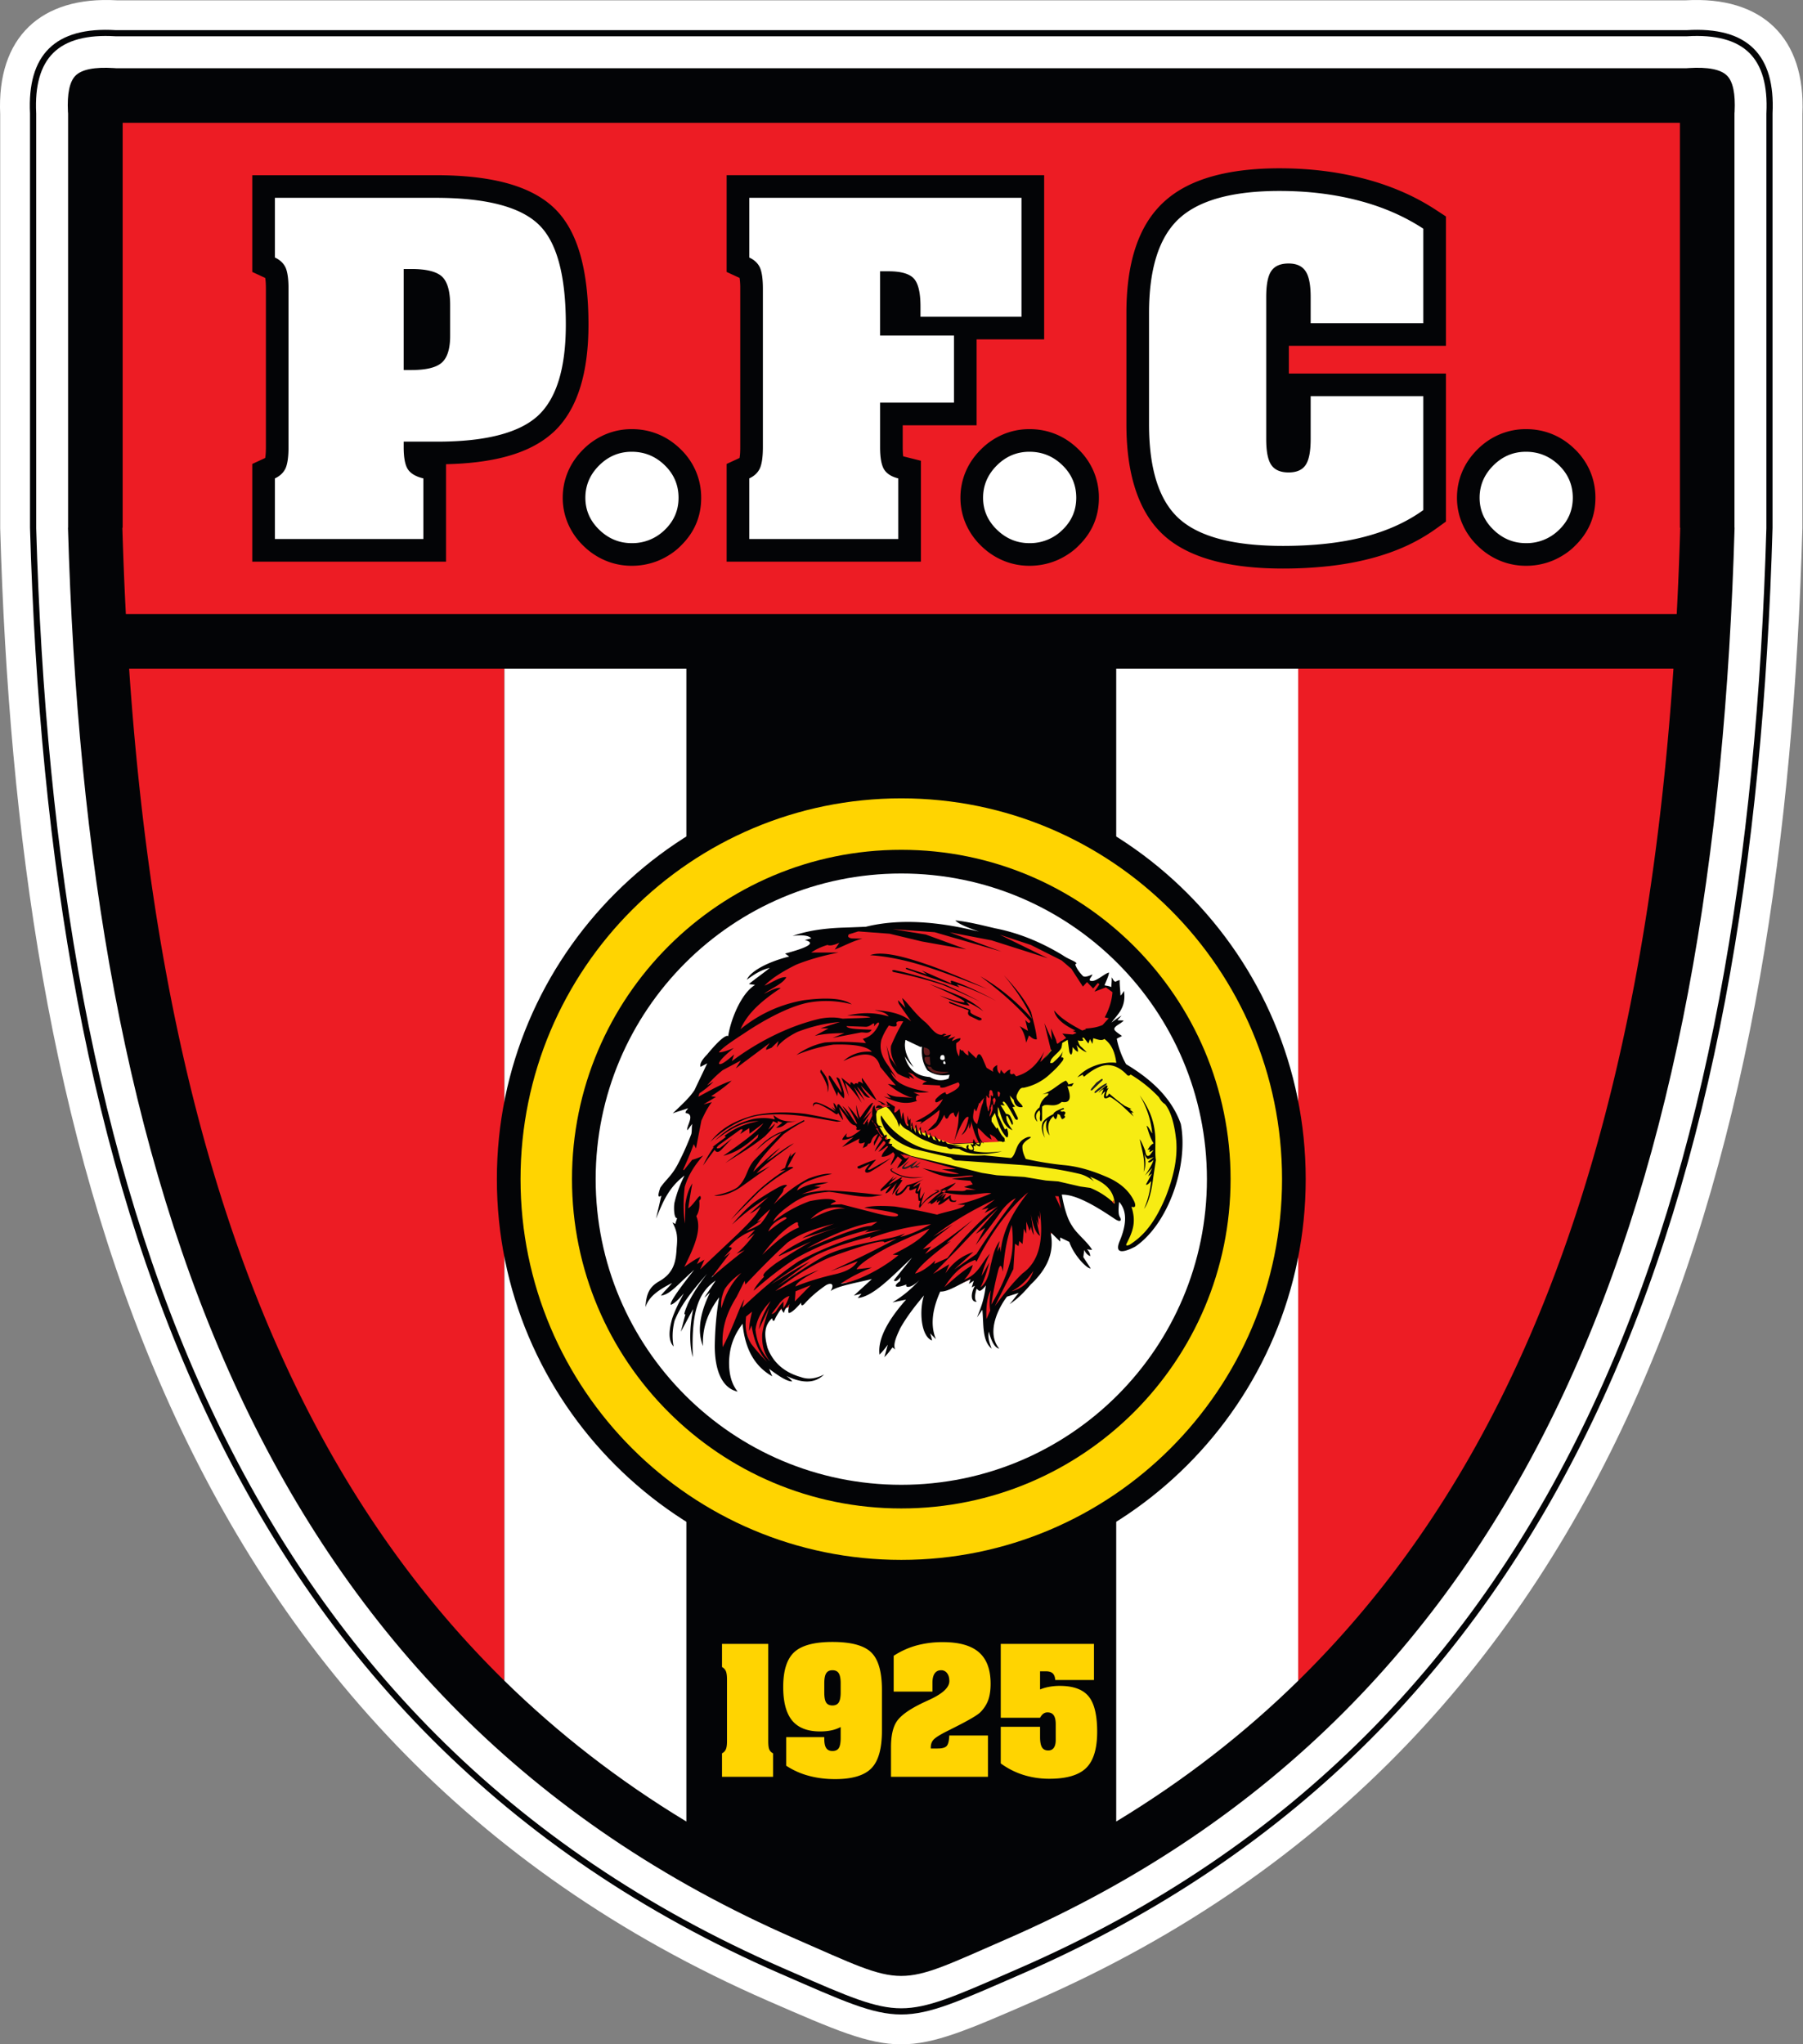 <svg xmlns="http://www.w3.org/2000/svg" width="441" height="500" fill="none"><rect width="100%" height="100%" fill="#808080" stroke="none"/><path fill="#E91D25" fill-rule="evenodd" d="m194.961 289.664-6.895 2.871-9.483 5.174-5.026 6.895-1.438 7.758 2.73.287.143 3.307-.574 3.878-.143 4.885.143 5.602 5.459-7.758.575 2.153c.658 3.655 2.119 6.31 4.311 8.048h1.435l-.574-2.73-.144-3.306.574-4.024 1.582-1.005 2.012-2.153 1.291-.863 1.725.863 6.464-5.459 4.168-.717.287.861 8.763-2.156 9.483-5.459-1.581 4.165 3.59 2.301 5.173 1.723 4.311-1.005 3.447-1.725 1.151 2.73 2.44-.718-.718 3.304-.143 5.172 4.741-5.172 2.012-1.007 2.297-.862 3.306-3.734 3.16-10.344 3.304-6.034-.574-4.598-10.058-.861-6.176 2.299-12.5 5.459-9.771 1.149-6.607-.718h-9.337l-7.041.574-2.729-1.581 1.435-7.469Z" clip-rule="evenodd"/><path fill="#fff" fill-rule="evenodd" d="M.046 27.921C-.797 9.168 9.966-.992 28.591.077h383.718c18.628-1.07 29.385 9.09 28.544 27.844v101.24l-.002.102c-4.229 148.102-40.247 295.784-187.967 360.177-32.343 14.097-32.594 14.071-64.922-.025C40.281 425.014 4.275 277.337.049 129.263l-.003-.102V27.921Z" clip-rule="evenodd"/><path fill="#030406" fill-rule="evenodd" d="M190.878 482.73C55.355 423.626 11.984 291.656 7.339 129.063V27.754C6.645 13.478 13.41 6.45 28.37 7.378h384.154c14.958-.928 21.724 6.1 21.027 20.376V129.06c-4.644 162.612-48.023 294.597-183.589 353.693-30.454 13.271-28.637 13.248-59.083-.026" clip-rule="evenodd"/><path fill="#fff" d="M51.394 344.059c28.211 60.377 72.692 107.89 140.087 137.283l2.64 1.153c13.254 5.788 19.889 8.686 26.307 8.689 6.433 0 13.1-2.906 26.443-8.732l2.491-1.087c67.413-29.388 111.909-76.898 140.128-137.283 28.271-60.493 40.237-133.931 42.557-215.028h-.005V27.745l.005-.072c.325-6.692-1.043-11.636-4.193-14.742-3.158-3.114-8.21-4.493-15.24-4.055l-.09.005H28.37l-.09-.005c-7.03-.435-12.082.94-15.24 4.055-3.152 3.106-4.518 8.048-4.192 14.743l.005.071v101.306h-.005c2.32 81.087 14.283 154.518 42.546 215.005"/><path fill="#030406" d="M58.434 340.768c27.424 58.694 70.657 104.88 136.155 133.442 27.622 12.059 24.008 12.09 51.663.026 65.519-28.563 108.765-74.749 136.197-133.444 27.745-59.37 39.512-131.714 41.816-211.737h-.026V27.746l.036-.435c.213-4.406-.4-7.374-1.879-8.833-1.52-1.5-4.605-2.122-9.327-1.83l-.545.036H28.37l-.546-.036c-4.722-.292-7.807.334-9.33 1.83-1.479 1.459-2.091 4.427-1.876 8.832l.036.436v101.306h-.026c2.305 80.013 14.071 152.347 41.803 211.711"/><path fill="#ED1C24" d="M410.114 150.189a924.43 924.43 0 0 0 .856-21.122h-.072V30.039h-380.9v99.028h-.068c.205 7.104.492 14.148.853 21.122h379.331Zm-92.585 260.877c22.14-21.721 39.494-47.236 52.883-75.891 22.845-48.879 34.522-107.186 38.902-171.646h-91.785v247.537ZM70.472 335.152c13.391 28.662 30.746 54.187 52.895 75.914V163.529H31.583c4.38 64.45 16.055 122.749 38.889 171.62"/><path fill="#fff" fill-rule="evenodd" d="M167.879 163.531v281.974c-16.629-10.06-31.41-21.586-44.512-34.437V163.531h44.512Zm149.65 0v247.537c-13.102 12.851-27.885 24.375-44.512 34.437V163.531h44.512Z" clip-rule="evenodd"/><path fill="#030406" fill-rule="evenodd" d="M220.449 189.477c54.631 0 98.917 44.286 98.917 98.917 0 54.628-44.286 98.917-98.917 98.917s-98.918-44.289-98.918-98.917c0-54.631 44.289-98.917 98.918-98.917Z" clip-rule="evenodd"/><path fill="#FFD401" fill-rule="evenodd" d="M220.448 195.258c51.435 0 93.13 41.695 93.13 93.13 0 51.432-41.695 93.127-93.13 93.127-51.432 0-93.128-41.695-93.128-93.127 0-51.435 41.696-93.13 93.128-93.13Z" clip-rule="evenodd"/><path fill="#030406" fill-rule="evenodd" d="M220.447 207.844c44.484 0 80.543 36.062 80.543 80.545 0 44.482-36.059 80.543-80.543 80.543-44.481 0-80.543-36.061-80.543-80.543 0-44.483 36.062-80.545 80.543-80.545Z" clip-rule="evenodd"/><path fill="#fff" fill-rule="evenodd" d="M220.448 213.641c41.286 0 74.756 33.468 74.756 74.755 0 41.286-33.47 74.754-74.756 74.754-41.285 0-74.753-33.468-74.753-74.754 0-41.287 33.468-74.755 74.753-74.755Z" clip-rule="evenodd"/><path fill="#030406" d="M356.365 121.743c0-2.248.43-4.385 1.294-6.413.838-1.973 2.076-3.775 3.709-5.403a16.92 16.92 0 0 1 5.418-3.678 16.477 16.477 0 0 1 6.454-1.294c2.276 0 4.423.413 6.438 1.236 2.004.817 3.834 2.032 5.485 3.639a16.581 16.581 0 0 1 3.767 5.426 16.456 16.456 0 0 1 1.3 6.484c0 4.655-1.697 8.574-5.088 11.844-1.435 1.469-3.585 2.812-5.485 3.576a17.116 17.116 0 0 1-6.417 1.22c-2.23 0-4.355-.421-6.375-1.256a17.189 17.189 0 0 1-5.433-3.617 16.697 16.697 0 0 1-3.747-5.369 15.917 15.917 0 0 1-1.32-6.395Zm-247.268-8.209v23.833H61.701v-23.892l3.16-1.459c.018-.102.039-.23.06-.379.076-.551.115-1.317.115-2.307V70.62c0-.986-.039-1.752-.116-2.306l-.05-.336-3.169-1.466V42.848h44.802c6.489 0 12.046.58 16.675 1.745 5.067 1.277 9.088 3.281 12.062 6.01 3.075 2.807 5.331 6.79 6.761 11.94 1.289 4.638 1.935 10.256 1.935 16.859 0 5.87-.666 10.949-1.986 15.234-1.449 4.696-3.694 8.433-6.731 11.201h-.02c-3.004 2.722-6.992 4.716-11.96 5.979-4.016 1.026-8.732 1.597-14.142 1.718Zm28.542 8.209c0-2.248.435-4.385 1.296-6.413.839-1.973 2.076-3.775 3.709-5.403a16.93 16.93 0 0 1 5.418-3.678 16.488 16.488 0 0 1 6.451-1.294c2.279 0 4.424.413 6.439 1.236 2.004.817 3.834 2.032 5.485 3.639a16.581 16.581 0 0 1 3.767 5.426c.867 2.038 1.3 4.203 1.3 6.484 0 4.655-1.697 8.574-5.088 11.844-1.435 1.469-3.583 2.812-5.485 3.576a17.117 17.117 0 0 1-6.418 1.22c-2.227 0-4.352-.421-6.371-1.256a17.174 17.174 0 0 1-5.436-3.617 16.716 16.716 0 0 1-3.748-5.369 15.916 15.916 0 0 1-1.319-6.395Zm83.159-12.41c0 1.007.044 1.766.129 2.278l.123.031 4.195 1.051v24.672h-47.518v-23.893l3.16-1.458c.018-.103.038-.231.059-.382.077-.549.115-1.318.115-2.302V70.618c.012-.77-.027-1.54-.115-2.304l-.051-.338-3.168-1.466V42.845h77.665v40.163h-16.517v21.004h-18.077v5.321Zm132.868-53.406v28.655h-38.42v6.784h38.42v36.198l-2.315 1.671a43.991 43.991 0 0 1-7.658 4.416c-2.678 1.207-5.613 2.222-8.799 3.037-3.127.8-6.436 1.394-9.924 1.779h-.023c-3.7.399-7.42.596-11.141.589-13.39 0-23.086-2.686-29.065-8.055-3.189-2.863-5.557-6.713-7.1-11.549-1.42-4.44-2.132-9.676-2.132-15.699V76.577c0-6 .7-11.195 2.091-15.588 3.081-9.706 9.386-15.23 19.113-17.913 4.618-1.274 10.037-1.912 16.249-1.912 3.653 0 7.205.21 10.657.63a75.6 75.6 0 0 1 10.019 1.905 63.039 63.039 0 0 1 9.263 3.17 55.235 55.235 0 0 1 8.258 4.434l2.507 1.64v2.984Zm-118.75 65.816c0-2.248.435-4.385 1.296-6.413.839-1.973 2.077-3.775 3.709-5.403a16.93 16.93 0 0 1 5.418-3.678 16.484 16.484 0 0 1 6.454-1.294c2.276 0 4.424.413 6.436 1.236 2.007.817 3.837 2.032 5.487 3.639a16.6 16.6 0 0 1 3.768 5.426 16.455 16.455 0 0 1 1.299 6.484c0 4.655-1.696 8.574-5.087 11.844-1.436 1.469-3.586 2.812-5.485 3.576a17.117 17.117 0 0 1-6.418 1.22c-2.23 0-4.354-.421-6.374-1.256a17.193 17.193 0 0 1-5.434-3.617 16.713 16.713 0 0 1-3.747-5.369 15.919 15.919 0 0 1-1.322-6.395Z"/><path fill="#fff" d="M361.899 121.743c0-3.032 1.128-5.672 3.36-7.899 2.233-2.23 4.885-3.352 7.979-3.352 3.129 0 5.821 1.107 8.073 3.296 2.253 2.189 3.379 4.846 3.379 7.955 0 3.089-1.126 5.69-3.379 7.861a11.282 11.282 0 0 1-8.073 3.24c-3.055 0-5.708-1.105-7.961-3.296-2.253-2.189-3.378-4.793-3.378-7.805ZM98.738 90.5h1.873c3.604 0 6.095-.597 7.456-1.814 1.359-1.2 2.038-3.41 2.038-6.588v-7.414c0-3.48-.679-5.821-2.017-7.056-1.338-1.218-3.829-1.835-7.477-1.835h-1.87L98.737 90.5Zm0 18.833c0 2.64.351 4.455 1.05 5.485.703 1.028 1.956 1.758 3.768 2.189v14.825H67.238v-14.825c1.256-.579 2.117-1.423 2.615-2.489.471-1.086.717-2.809.717-5.185V70.621c0-2.376-.246-4.1-.717-5.167-.498-1.066-1.359-1.889-2.615-2.47v-14.6h39.266c12.105 0 20.443 2.097 25.015 6.306 4.59 4.195 6.877 12.43 6.877 24.712 0 10.706-2.307 18.157-6.898 22.35-4.613 4.175-12.828 6.269-24.625 6.269h-8.135v1.312Zm44.438 12.41c0-3.032 1.125-5.672 3.357-7.899 2.235-2.23 4.888-3.352 7.979-3.352 3.132 0 5.823 1.107 8.073 3.296 2.256 2.189 3.381 4.846 3.381 7.955 0 3.089-1.128 5.69-3.378 7.861a11.292 11.292 0 0 1-8.074 3.24c-3.055 0-5.707-1.105-7.96-3.296-2.253-2.189-3.378-4.793-3.378-7.805Zm72.085-12.41c0 2.602.328 4.416.986 5.485.659 1.048 1.813 1.776 3.461 2.189v14.825h-36.447v-14.825c1.256-.579 2.122-1.423 2.615-2.489.474-1.086.722-2.809.722-5.185V70.621c0-2.376-.248-4.1-.72-5.167-.495-1.066-1.358-1.889-2.614-2.47v-14.6h66.587v29.09h-24.707v-2.473c0-3.46-.559-5.766-1.669-6.925-1.092-1.143-3.129-1.722-6.115-1.722h-2.102v15.724h18.08v16.398h-18.077v10.857Zm132.867-53.405v23.118h-27.55v-6.367c0-2.993-.41-5.126-1.256-6.364-.846-1.253-2.225-1.87-4.139-1.87-1.976 0-3.376.6-4.221 1.817-.844 1.197-1.256 3.35-1.256 6.417v34.688c0 3.05.412 5.167 1.256 6.364.845 1.218 2.245 1.815 4.221 1.815 1.955 0 3.337-.597 4.16-1.815.822-1.197 1.235-3.314 1.235-6.364V96.902h27.55v27.856c-4.098 2.957-8.978 5.146-14.599 6.587-5.621 1.443-12.21 2.173-19.725 2.173-11.985 0-20.448-2.209-25.366-6.628-4.921-4.416-7.392-12.128-7.392-23.136V76.578c0-10.878 2.45-18.57 7.33-23.1 4.88-4.512 13.072-6.775 24.582-6.775 6.92 0 13.343.784 19.295 2.338 5.971 1.555 11.241 3.857 15.875 6.889v-.002Zm-107.675 65.815c0-3.032 1.127-5.672 3.357-7.899 2.235-2.23 4.888-3.352 7.982-3.352 3.129 0 5.82 1.107 8.073 3.296s3.378 4.846 3.378 7.955c0 3.089-1.128 5.69-3.378 7.861a11.292 11.292 0 0 1-8.073 3.24c-3.056 0-5.708-1.105-7.961-3.296-2.253-2.189-3.378-4.793-3.378-7.805Z"/><path fill="#FFD401" d="M177.818 410.736c0-.905-.095-1.571-.277-2.007a2.079 2.079 0 0 0-.943-1.007v-5.657h11.313v23.785c0 .964.087 1.646.256 2.038.184.411.51.743.918.935v5.741h-12.487v-5.741a1.96 1.96 0 0 0 .95-.999c.18-.423.27-1.082.27-1.974v-15.114Zm27.801 3.199v-2.248c0-1.146-.159-1.963-.472-2.45-.31-.487-.82-.733-1.53-.733-.71 0-1.217.246-1.53.733-.31.487-.472 1.307-.472 2.45v2.248c0 1.176.154 2.001.459 2.473.302.471.82.71 1.543.71.713 0 1.22-.246 1.53-.731.313-.487.472-1.307.472-2.452Zm10.093 9.406c0 4.352-.861 7.402-2.594 9.16-1.727 1.753-4.677 2.632-8.842 2.632-2.34 0-4.511-.276-6.518-.827a18.792 18.792 0 0 1-5.452-2.446v-6.997h9.309v.444c0 1.035.162 1.781.48 2.247.32.472.827.703 1.522.703.725 0 1.241-.239 1.546-.718.305-.487.456-1.32.456-2.509v-2.64c-.71.376-1.469.65-2.256.812-.82.18-1.748.27-2.783.27-3.076 0-5.344-.885-6.818-2.656-1.463-1.768-2.196-4.511-2.196-8.222 0-4.024.907-6.869 2.711-8.522 1.807-1.658 4.916-2.486 9.34-2.486 4.534 0 7.689.841 9.45 2.532 1.761 1.682 2.645 4.75 2.645 9.181v10.042Zm2.22 11.226v-7.259c0-2.793.471-4.89 1.414-6.294.941-1.4 2.922-2.85 5.947-4.337.52-.256 1.248-.595 2.168-1.015 3.16-1.474 4.741-2.973 4.741-4.503 0-.805-.179-1.451-.551-1.93a1.723 1.723 0 0 0-.635-.542 1.722 1.722 0 0 0-.815-.183c-.697 0-1.225.261-1.589.784-.359.523-.544 1.281-.544 2.268v2.168h-9.483v-8.75a20.022 20.022 0 0 1 5.567-2.524 24.235 24.235 0 0 1 6.492-.82c3.96 0 6.895.827 8.796 2.486 1.907 1.655 2.856 4.221 2.856 7.696 0 1.602-.203 2.943-.6 4.037a8.225 8.225 0 0 1-1.958 2.973c-.741.713-2.85 1.946-6.339 3.699-.927.471-1.653.835-2.16 1.089-1.561.805-2.545 1.456-2.961 1.943-.405.487-.615 1.087-.615 1.799v.295h1.661c1.11 0 1.856-.203 2.225-.615.379-.413.589-1.269.633-2.561h9.463v10.096h-23.713Zm26.845-3.281v-8.945h9.616v2.507c0 1.169.159 2.002.469 2.512.313.512.82.766 1.53.766.598 0 1.046-.218 1.359-.646.31-.436.471-1.063.471-1.884v-3.908c0-.964-.161-1.682-.487-2.161-.325-.471-.833-.712-1.514-.712a1.66 1.66 0 0 0-1.01.312c-.29.205-.564.539-.82.995h-9.614v-18.057h22.798v8.832h-9.463c-.064-.769-.282-1.312-.638-1.64-.356-.325-.913-.492-1.674-.492h-1.409v4.439c.684-.282 1.43-.502 2.242-.646a13.983 13.983 0 0 1 2.597-.225c3.27 0 5.613.848 7.017 2.537 1.41 1.692 2.112 4.59 2.112 8.689 0 4.147-.9 7.099-2.699 8.855-1.796 1.753-4.785 2.632-8.963 2.632a21.046 21.046 0 0 1-6.387-.943 18.952 18.952 0 0 1-5.536-2.814"/><path fill="#E91D25" fill-rule="evenodd" d="m191.99 291.557-7.52 5.07-6.705 7.03-2.614 4.906-1.635 3.27 3.106.654.162 2.614-.654 4.742.328 1.635-.82 5.887.656 3.763 3.598-6.049 1.308-3.763.979 3.76 1.473 3.924 1.797 3.924 2.617.328-.164-2.614-1.143-4.09.979-3.596 1.146-.654 2.452-2.291 1.308-.162 2.127-1.145 5.395-4.906 6.213-1.471-1.635 1.635 4.905-.489 6.213-2.128 8.502-4.903-1.636 5.721 4.255 1.963 4.085.982 3.924-1.146 4.088-1.799.654 3.598 2.617-2.781-.328 1.8-.818 3.434-.653 3.76.981 3.106 1.8-3.924 3.106-4.577 2.942-.492 2.128-1.797 2.614-3.106 1.635-4.088 1.146-4.906 2.778-6.049-.164-4.088-5.723-1.471-10.627.162-19.786 2.78-19.454-.981-11.938-.982Z" clip-rule="evenodd"/><path fill="#030406" fill-rule="evenodd" d="M193.874 228.905c3.252-1.153 7.176-1.84 12.226-2.024 1.476-.036 3.78-.144 5.672-.216 8.329-2.063 17.823-1.261 27.673 1.187-2.515-.905-4.886-1.784-5.785-2.735 3.239.326 6.479 1.164 9.721 1.922 5.178 1.008 10.632 3.015 16.501 6.557 1.512 1.071 3.194 1.473 3.427 2.045-.095.095-.223.12-.318.215.284.941.966 1.882 1.768 2.738.344.461 1.146.325 2.41-.275.02.564-1.464 1.597.005 1.61 1.238-.098 3.111-1.886 4.075-2.071-.02.713-.661 2.03-1.094 3.124.574.146.838.103 1.689.423-.005-.958.112-1.384.056-2.345.377.359.459 1.095 1.061 1.023.21-.223.603-.264.908-.395-.047 1.23.135 2.394.199 3.796.246-.172.472-.528.856-1.118.569 4.137-1.573 5.665-3.06 7.73.81-.62 1.62-1.243 2.43-1.709-.32.436-.641.712-.961 1.146.489.038 1.015.023 1.504.061-.602.846-3.121 1.589-1.999 2.576.367.379 1.071.823 1.576 1.199-.358.246-.904.439-1.263.685a21.412 21.412 0 0 0 2.273 6.215c4.926 2.96 10.903 7.492 13.395 14.638 1.912 9.941-2.968 24.415-11.142 29.987-3.242 1.684-4.97 1.607-3.891-1.164 2.025-4.741 1.713-7.786-.056-9.778-.169 1.682-.256 3.153.231 3.789.446.889-.018 1.225-1.277.394-5.141-3.485-9.662-6.01-12.969-5.956.6 3.475 1.443 6.084 2.487 7.597 1.197 2.055 3.619 3.77 4.916 5.877-.321.056-.79-.036-1.244-.113.541.564.772 1.128.79 1.694-.615-.254-1.113-.748-1.469-1.525l-.225 1.751 1.809 2.768c-.93.128-4.165-3.278-5.241-6.49l-2.22-1.082v1.018l-2.373-2.317c1.128 5.072-1.013 9.199-4.862 12.828-2.632 3.07-3.845 3.87-5.142 4.806.81-.923 1.423-1.846 2.233-2.768-1.018.299-1.838.599-2.856.902-1.589 1.989-5.384 8.468-1.922 12.715-1.051-.18-1.884-1.646-2.542-4.18-.287 1.64.197 2.788.679 4.18-2.363-1.974-1.897-5.998-2.261-9.494l-1.299 1.866c.833-2.14 1.717-4.101 2.148-7.855-.549.82-1.095 1.322-1.641 1.356l-.62-.511c-.469 1.605-.523 2.743.056 3.166-1.519.169-1.553-1.974-.453-3.899-.264.129-.528.264-.792.395l.512-1.64-1.189.794c.169-.471.241-.697.41-1.168-2.504 1.091-5.502 3.165-7.417 3.032-2.035 4.508-2.422 8.394-1.069 11.641-.487-.469-.928-.941-1.42-1.41.205.582.385 1.166.454 1.751-2.766-1.12-3.132-7.492-1.948-11.029-2.33 2.732-4.273 5.3-5.818 8.033-.956 2.073-1.897 4.075-1.148 5.361-.185-.353-.467-.463-.751-.671-.613.838-1.233 1.666-1.979 2.373l.848-3.05c-.676.918-1.355 1.764-2.032 2.422-.374-2.804.843-7.074 6.497-13.443-1.112.205-2.222.469-3.332.674a27.597 27.597 0 0 0 6.613-5.479c-1.974 2.05-3.627 2.004-3.191 1.091-2.809 1.108-3.401.444-1.558-.807.035-.341.089-.679.069-1.017-.551 1.035-1.664 1.281-1.538.733l4.408-5.48c-4.905 4.611-9.552 9.578-13.281 9.888.282-.377.617-.682.902-1.056-.584.149-1.276.318-1.861.469 1.412-1.317 2.989-2.727 4.401-4.047-3.65.902-8.394 1.671-10.093 2.937 1.058-1.786.092-2.117-1.128-1.435-2.125 1.461-3.768 2.896-5.167 4.452-.492.559-.992.738-.902-.19-1.758 2.02-2.548 2.507-3.05 2.545-.269-.717.112-1.471.169-2.204-.472.733-1.159 1.089-1.323 2.184a2.243 2.243 0 0 1-.658-1.189c-.564 1.035-1.313 1.999-1.677 3.016-.474.354-.486-.333-.599-.523-2.063 1.941-1.869 4.314-1.087 7.249 1.282 3.391 3.875 5.915 8.112 7.122 1.974.736 3.862.313 5.708-.622-2.163 2.183-5.247 2.268-9.212.338.508.418 1.041.807 1.415 1.358-1.21.031-3.175-1.215-5.669-3.109.3.621.505 1.243.807 1.864-4.9-2.781-6.746-7.515-7.274-12.867-2.589 3.435-3.152 6.359-3.293 9.025-.077 3.001.497 5.6 2.089 7.573-4.281-.948-5.603-6.123-5.596-11.19.062-3.896.375-7.843 1.077-11.869-2.481 3.311-4.178 7.071-3.957 11.926-1.382-3.402-.903-7.728 1.702-13.056-.49.358-.88.843-1.369 1.199.961-1.451 1.82-2.724 2.781-4.175-4.324 2.952-6.018 7.807-5.6 18.743-.872-2.829-.846-7.309.099-11.779-1.091 1.845-1.958 3.716-3.05 5.561.413-1.409.728-2.824 1.141-4.236-.656.223.21-1.559.564-2.543 1.204-2.537 2.865-4.972 4.711-7.381-4.068 4.667-6.467 7.807-7.948 11.523-.569 2.35-.582 4.447-.208 6.254-1.064-1.141-1.427-3.13-.341-6.895.744-2.158 1.707-4.042 2.827-6.1-1.186 1.351-2.194 2.443-3.178 2.789-.428-.59 2.912-5.011 5.721-8.556-3.932 3.461-5.908 6.098-8.151 6.306.79-1.036 1.933-2.048 2.725-3.084-3.127 1.615-5.657 3.217-6.5 5.934.2-3.281.938-4.901 3.222-6.272 3.926-2.14 4.239-5.249 4.408-8.253.272-2.704.121-4.091-1.035-6.241.302.19.402.226.702.415.133-.548.315-.917.446-1.463-.707.189-.861-2.164-.677-3.617.469-2.05 1.21-4.262 2.486-6.782-4.08 3.074-5.438 6.867-6.958 10.542.415-1.863.879-3.755 1.294-5.62-.922.581-.869-.09-.269-1.928 1.62-2.373 2.989-2.883 4.934-7.046.692-1.345 1.832-3.88 2.683-6.151.149-.869.049-1.558.2-2.425-.51.636-.692.99-1.199 1.556-.321-.953 2.081-3.955-.403-4.206-.102-.51.352-.692.577-1.199-1.281.507-2.46.766-3.742 1.274 2.402-2.307 4.147-3.883 5.339-5.718.94-2.018 2.16-4.511 3.101-6.526-.582.338-1.04.525-1.625.866-.272-.694.333-1.735 1.607-3.034 2.476-3.037 4.614-4.988 5.144-4.465.569-3.945 3.153-10.491 6.567-12.528-.451-.131-1.031-.113-1.482-.244 1.715-1.412 3.378-2.524 5.093-3.936-1.807.387-3.604 1.376-5.613 2.906.771-1.958 4.88-4.324 10.36-5.69-.339-.243-.669-.471-1.01-.717 5.341-1.426 7.748-2.569 4.847-3.302l1.558-.425c-.646-.728-2.248-.877-4.552-.59Zm-3.342 78.316 7.894-3.606a194.777 194.777 0 0 0-8.602 5.321c-2.199 1.64-3.685 2.965-2.896 3.281-1.171 1.248-2.268 2.545-2.607 3.462 3.345-2.881 6.757-5.605 9.935-7.658 4.875-2.912 11.692-5.626 18.266-7.271l-.948.651 4.078-.651c-6.925 1.827-13.766 4.118-20.361 7.773-5.305 3.588-9.629 7.394-13.771 11.313.177-.62.354-1.427.531-2.047-1.118 1.666-2.807 7.094-5.29 11.687-.229-3.563.338-7.438 3.429-12.326l1.948-3.898.179.915c3.23-3.419 6.556-6.838 10.286-10.255 3.416-2.417 6.643-3.344 11.405-4.639-3.409 1.338-6.213 2.566-7.802 3.576l9.517-2.897c-8.12 2.471-12.246 4.816-15.219 7.123m-6.557 13.728L182.484 322c-.205 2.035-.267 4.111 1.24 6.651a44.622 44.622 0 0 0 3.947 4.477c-1.645-1.907-3.116-4.342-3.857-8.955l-.577 1.374c-.015-1.518.323-3.127.708-4.742l.002-.002Zm9.137-3.819c-.715.143-1.473.676-2.324 1.632-.646.931-1.384 1.838-2.033 2.768.364-.056.728-.266 1.092-.686.449-.795 1.066-1.592 1.82-2.387l-.039 1.659c.651-.838 1.077-1.905 1.484-2.986Zm-2.896-2.474c3.87-2.606 7.735-5.213 11.362-7.256 2.448-1.23 5.985-2.478 12.928-3.785 2.286-.608 3.921-.595 6.887-1.794-.382.3-.795.569-1.174.866 2.296-.533 4.844-1.666 7.535-3.142a60.028 60.028 0 0 0-15.034 3.498l.323-.464c-4.524 1.156-9.048 2.458-13.572 4.642-3.821 2.166-7.384 4.59-10.893 7.071 3.197-1.942 6.418-4.062 9.53-5.605a313.235 313.235 0 0 0-7.892 5.969Zm4.362.136c2.881-1.176 6.036-2.132 9.394-2.929 2.594-.551 4.749-1.461 5.818-3.248l-6.71 2.499c5.426-2.517 10.855-5.123 16.283-8.035l-3.037.964c.072-.807-4.081.272-12.961 3.465-5.25 2.222-9.573 5.216-13.679 8.391 3.239-1.481 7.048-3.89 10.572-5.105-2.906 1.481-5.351 2.896-5.68 3.998Zm.036 1.179 3.717-1.499-3.896 3.962.179-2.463Zm14.91-5.385 3.79-.435c-2.704 1.061-5.264 2.332-7.612 3.926 2.486-.077 8.878-2.671 14.097-6.951l-1.43-.13c3.39-1.731 6.784-3.455 9.009-6.352a182.28 182.28 0 0 0-10.14 4.555c-3.639 1.973-6.74 3.857-7.714 5.387Zm-12.226-5.044c7.653-3.334 13.53-5.556 15.827-5.574l1.512-.969c-4.25.269-11.852 3.296-17.339 6.543Zm-15.94 5.921c-2.114 2.168-3.862 4.872-4.874 8.645-.2-1.553.094-3.104.797-4.657.958-1.479 2.317-2.809 4.077-3.988Zm5.121-4.416c2.666-3.594 5.39-6.408 8.21-7.899.487-.149.617.025.489.438l.282.776c-2.868 1.082-5.905 3.704-8.981 6.685Zm-1.781-6.144c-2.555.887-4.729 2.276-6.428 4.286.538 0 1 .041.543.569l-1.755 1.909 1.625-1.187-4.673 6.17c2.435-2.189 5.219-4.445 8.184-6.764l-2.015.902a27.16 27.16 0 0 0 4.417-4.929l-1.938 1.369 2.04-2.325Zm3.253.444c1.35-1.079 2.529-2.038 4.293-3.05.41-.295 0-.549-.523-.387-2.071.915-3.219 1.991-3.77 3.437Zm-5.37-.185a13.962 13.962 0 0 0 3.488-1.702 15.651 15.651 0 0 0 2.32-3.562c-1.159 1.03-2.307 2.063-3.199 3.096l1.133-.467-3.742 2.635Zm5.959 17.216c-2.015 2.017-3.409 4.288-3.724 7.005.295 2.686 1.205 5.279 3.504 7.668-1.618-2.127-1.948-4.331-1.864-6.561.236-1.966.987-4.244 1.73-6.515-.845 1.758-1.686 3.516-2.527 5.274.213-1.863 1.266-4.205 2.881-6.871Zm54.81-24.846c-5.625 2.601-10.687 5.608-15.086 9.091l4.875-3.032c-2.635 2.043-5.451 4.085-7.376 6.126.615-.241 1.427-.482 2.04-.723l-1.512 1.845c4.016-2.458 7.881-5.382 11.726-8.368l-6.459 5.664 1.056-.461c-4.342 3.257-7.761 6.125-8.763 7.971 1.343-.387 2.896-1.253 4.941-3.224l-.264.856 3.23-1.451c3.28-4.332 8.055-9.347 12.318-12.649l-3.23 1.648c.333-.417.662-.835.99-1.253l-1.712.461 3.226-2.501Zm.792 2.173c-3.511 3.204-6.569 6.413-9.552 9.617l-6.326 6.392 3.953-2.371-.923 2.238c1.658-2.512 3.901-4.273 6.787-5.203l-4.678 4.28 5.47-3.819c2.827-4.547 6.087-9.093 9.616-13.635-1.12.492-2.237 1.522-3.357 2.896a155.3 155.3 0 0 1-6.459 8.563l2.307-4.216-2.307 1.517 5.469-6.259Zm7.379-3.952c-4.165 3.383-8.904 9.547-12.648 16.996l-.331-.462c-3.05 1.12-5.51 3.427-7.51 6.654 2.307-2.009 4.614-4.119 6.918-5.4-.238 1.204-.992 2.414-2.109 3.621 3.69-1.471 4.216-4.26 6.325-6.389-.917 1.822-1.653 3.644-2.042 5.466l1.909-3.357c-.654 2.327-1.343 4.501-2.173 6.126 1.268-.938 2.05-2.753 2.437-5.27.564-2.204.861-4.211 2.24-6.062l-.592 2.569.659-1.251.197 1.451c.261-4.383 2.417-9.258 6.72-14.692Zm-4.019 7.971c-1.389 3.819-1.845 7.641-2.176 11.462-.271-1.499-.604-1.971-1.05-.659a76.436 76.436 0 0 0-1.782 8.697c2.12-3.581 3.788-7.159 4.678-10.739.712-2.922.671-5.841.33-8.761Zm5.27 11.265c-.81 2.66-2.66 4.28-5.403 5.008 1.981-.948 3.773-2.655 5.403-5.008Zm-10.408 4.741c-.27 1.723-.39 3.396-.134 4.942l-.922 2.109c-.141-2.924.143-5.354 1.056-7.048v-.003Zm5.928-11.395-.395 6.192-4.547 9.091c2.194-2.95 4.416-5.792 6.787-8.037 4.37-3.14 5.119-8.694 4.216-15.35l.067 2.24-.461-1.12.064 2.504-.462-1.384c.213 1.317.47 2.635.859 3.952-1.179-.697-1.768-2.876-2.24-5.334l.725 5.137a4.648 4.648 0 0 1-.661-2.04c-.128.328-.261.658-.395.986l-.789-2.24v2.966l-.592-1.254-.331 3.758-.792-.726c-.064.418-.128.836-.197 1.251l-.856-.592Zm9.816-11.662.856.067.595 3.029-1.451-3.096Z" clip-rule="evenodd"/><path fill="#F7EC13" fill-rule="evenodd" d="m263.517 263.497 1.317-.671c.105.428.272.677.671.223 2.338-1.884 4.363-2.755 6.039-2.512 1.371.18 2.706.89 4.003 2.24.372.456.695.374.995.026a32.386 32.386 0 0 1 6.92 5.549c.405.72.807 1.281 1.507 1.707 1.384 1.755 2.304 4.723 2.735 8.973.354 4.636-.81 9.109-2.512 13.523-3.109 7.558-6.284 10.203-8.924 11.907-.79.292-.979.141-.672-.374 1.346-2.717 2.435-5.039 1.146-8.947.781.261 1.161.038.769-1.095-1.228-2.819-3.655-4.911-7.159-6.338-3.691-1.582-7.115-2.497-10.29-2.758a80.34 80.34 0 0 1-9.148-1.492c-.589-1.143-.928-2.253-.82-3.306.246-.6.81-1.153 1.666-1.666.615-.389.461-.505-.397-.374-1.056.397-1.582.861-1.941 1.343-1.007 1.164-1.066 3.137-2.137 3.778l-6.49-.646c-4.203.233-8.355-.223-12.476-1.118-3.906-.687-6.895-2.473-9.496-4.723a16.08 16.08 0 0 1-3.281-3.952c-.356.717.172 1.876.697 3.032 1.271 2.132 3.565 3.883 7.182 5.146l9.175 2.163c.392.346.626.754 2.012.718l15.137 1.071c4.504.398 9.127.959 14.22 2.164 1.41.328 2.558 1.02 3.604 1.863l-.969-1.143c3.288 1.261 5.833 3.075 6.038 6.612a18.642 18.642 0 0 0-5.938-3.877l-2.461-.349-5.395-1.243-3.032-.223-5.272-.872-6.697-.41-3.691-.581-7.028-1.759-10.326-2.414-3.491-1.589-1.205-.887.121-.438-.7-.031-.031-.054-.025-.233c.161-.308.279-.615.348-.923a1.203 1.203 0 0 0-.902.18l-.233-.395c.225-.336.254-.572.197-.769a.656.656 0 0 0-.51.241l-1.276-2.153c.197-.008.474.044.774.113a1.651 1.651 0 0 0-.99-.477l-.425-.715-.151-1.984a6.45 6.45 0 0 1 .205-.743c.064-.123.139-.241.223-.351l1.266-.577.22.023-.089-.082.525-.238.605.482c.379.374.7.771.997 1.179l1.12 1.743.572 1.614.197-.994c.42.843 1.148 1.43 2.089 1.838 1.394 1.004 2.742 2.037 4.672 2.686 1.489.694 3.037 1.217 4.698 1.391.533.5 1.023.605 1.466.323l1.566.126c2.033 1.376 5.339 1.725 10.442.62-2.102.123-3.821.508-6.987-.1.223-.372.087-.743 0-1.117.185-.167.367-.187.549 0l-.1-.672c.307.308.602.574 1.097.667.233-.398.3-.657.3-.908l.428-.023.338.264-.203-.272c2.094-.358 3.545-.397 4.609-.241l.241.165c.071-.056.137-.119.197-.188l.323-.017-.167-.244c.077-.215.034-.431-.076-.643-.723-.615-1.123-1.487-1.543-2.338-.328-.259-.382-.143-.262.216l-1.279-1.882c-.009-.285-.005-.571.01-.856.298-.423.508-.802.808-1.225.602 1.979 1.197 4.019 2.637 5.759.508.533.564-.02.595-.62a3.594 3.594 0 0 0-.346-1.369l-.449.275c-.615-1.251-1.071-2.235-1.684-3.486-.005-.474-.069-1.195-.038-1.794l.095-.134c.784 2.033 1.069 4.601 3.467 5.588-.63-.997-1.466-1.902-1.491-3.23-.016-.261.102-.32.323-.225.405.753.679 1.397 1.084 2.153.418-.131.179-.982-.587-2.353-.274-.208-.564-.351-.897-.323l-1.34-2.186 1.068.123c-.525-.51-.743-.969-.248-.943.505.197 1.625 2.173 2.783 4.275.41.266.687.294.623-.323l-1.294-2.612.645-.123c-.72-.71-1.102-1.645-1.291-2.709.292.372.594.73.945 1.043.239 1.402.987 1.922 2.112 1.789.369-.579-2.055-1.64-1.291-3.155.384-.864.789-1.666 1.54-1.566a13.302 13.302 0 0 0 6.761-3.606 19.067 19.067 0 0 0 2.835-3.032c.333-.569.272-.861-.349-.769l.398-1.518c-.385.936-1.372 1.846-2.42 2.781-.979.295-.641-.153-.461-.743.787-1.161 2.102-1.938 2.532-2.906.085-.344.154-.731.2-1.179l1.328-.767.41 2.938c.274.753.525.986.723.051l.099-1.218c.423.531.846 1.002 1.267 1.167.084-.454-.131-1.059-.346-1.666.868.904 1.714 1.573 2.511 1.742-.41-.397-.815-.794-1.22-1.194-.648-.461-.776-1.102-.968-1.717.348.169.797.205 1.366.077-.052-.441-.628-.813.148-.672.359.462.715.928 1.069 1.392l.4-1.069.62 1.169c.051-.449.128-.948.177-1.397 1.007.282 2.025.728 2.732.179 1.318 1.018 2.474 2.469 2.909 5.842-3.365-.393-7.402 1.076-9.521 3.554Zm-23.998 16.014c.074.351.013.564-.61.218l-.103-.179.713-.039Zm-1.456.077-.077.39c-.189-.092-.446-.139-.635-.231.197.392.461.736.661 1.125-.005.333-.223.474-.82.275-.351-.254-.454-.534-.272-.846.077-.2-.02-.285-.3-.249-.395.487-.279.792-.025 1.043l-1.341-.546-2.312-.323 2.635.123-3.803-.62c-.28-.182-.4-.364-.452-.548.654.238 1.326.458 2.02.653l4.721-.246Zm-6.864-.451c-.52.267-.815.205-.794-.302-.272-.118-.369-.095-.346.025-.016.249-.113.403-.423.298a5.406 5.406 0 0 0-.446-.836c.656.287 1.323.561 2.009.815Zm-2.563-1.061c-.051.279.121.59.503.907l-.82-.297-.446-.964c.253.121.51.239.766.354h-.003Zm-1.143-.531c-.064.552-.23.836-.423.667-.112-.349-.197-.71-.287-1.01l.71.343Zm-1.145-.556.03.923-.769-.52a5.673 5.673 0 0 1-.184-.854l.923.451Zm-1.318-.641c.013.41.1.814.256 1.192-.461-.041-.671-.743-.835-1.476l.579.282v.002Zm-1.058-.512c-.026.387.01.835.02 1.256a6.385 6.385 0 0 1-.559-1.507l.539.251Zm-.961-.446c-.016.366-.021.769-.136 1.058l-.011-1.127.147.069Zm-.895-.408.013.446c-.262-.164-.444-.487-.582-.899l.569.453Zm-1.428-1.14v.02l-.005-.025.005.005Zm36.477-17.137.039.154c-.646.795-1.251 1.51-1.779 2.066l1.74-2.22Zm-2.237 10.945c2.476-.772 3.98-2.581 5.767-3.353.294.248.511.574.628.941l1.317-.346c-.169.271-.333.512-.502.784-.357-.01-.71.01-1.067 0 1.051 2.786.746 4.216-1.378 3.824-1.651 1.402-2.863.543-4.294.815-.169.103-.333.21-.502.315v3.102c-.236.781-.415.61-.564-.031-.033-.72.249-1.379-.095-2.163-1.366 1.125-.684 2.23-.471 2.819-.692-.495-1.394-2.032.502-3.511.19-1.077.751-2.081 1.943-2.912.584-.774-.028-.513-1.284-.282" clip-rule="evenodd"/><path fill="#231F20" fill-rule="evenodd" d="M269.396 263.924c-.43.29-.812.579-1.243.869-.382.471-.812.946-1.192 1.417-.361.523-.082.633.282.333.762-.74 1.556-1.486 2.32-2.222.292-.312.077-.553-.167-.397Zm.943 1.141a11.852 11.852 0 0 0-2.557 1.899c-.164.312-.095.425.248.3.828-.623 1.682-1.254 2.512-1.874.336-.418.208-.477-.203-.323" clip-rule="evenodd"/><path fill="#030406" fill-rule="evenodd" d="M268.723 267.273c.123-.307.364-.615.82-.92l.946-.82c.479-.189.466.195.169.784.123-.007.351-.205.476-.212-.486.812-.635 1.473-.62 2.063.257.033.513-.254.769-.72 1.248 1.038 2.461 2.114 3.829 3.032l1.641.746-.472.1.992.794-.595-.025.595.971c-1.051-1.02-2.186-1.999-3.24-3.017-.958-.71-1.835-1.466-2.624-1.781-1.546.9-1.653-.008-1.046-1.269-.251-.051-.648.477-1.017.897l.571-1.494c-.364.079-.777.456-1.194.871Z" clip-rule="evenodd"/><path fill="#E91D25" fill-rule="evenodd" d="M272.378 293.468c.059.3.1.615.118.949a19.89 19.89 0 0 0-.477-.444l.359-.505Zm-38.474-7.538-.087-.015-3.478.074c1.52.372 3.112.746 4.25 1.118-2.015.195-5.373-.569-9.004-1.405 2.078.833 4.067 1.907 6.915 2.202 2.153.015 5.374-.738 5.544-.2-1.772.2-3.591.397-5.27.597 1.415.269 2.986.38 4.549.498.2.258.398.535.597.871-.753.197-1.509.395-2.114.669l2.883.671-2.311-.025c-.293.271-.78.348-1.366.323l-6.562-.246c2.614.687 5.352 1.289 9.073 1.166 1.807-.213 3.873-.569 4.947-.372a47.893 47.893 0 0 1-8.304 2.761l1.84.071c-.482 1.018-4.542 1.592-6.813 2.389-3.444-.82-6.894-1.463-10.339-1.991-3.111-.228-5.741-.205-7.458.3 4.759.658 8.77 1.307 8.227 1.888-.272.48-2.102.249-4.947-.448l-8.896-2.286-2.637.125c.213-.351.833-.564 1.32-.82-.928-.971-3.794-.582-6.39-.077a31.223 31.223 0 0 0-8.973 5.049c.549-1.394 2.596-3.116 5.493-5.023 1.691-.902 2.988-1.858 8.227-2.312 3.788.451 7.494 1.453 10.616 1.194.828-.166 1.656-.248 2.486-.415-1.794-.059-3.532-.364-5.295-.505-2.925-.287-5.852-.53-8.776-.597a41.697 41.697 0 0 0-5.818.923l4.775-1.794c-.556-.064-1.11-.129-1.666-.198 2.184-.515 2.558-.643 3.506-.894-2.599.005-5.182.292-7.707 1.989.295-.769.743-1.546 3.107-2.461a30.412 30.412 0 0 1 5.443-1.589c-1.309-.251-3.332.215-5.818 1.141-2.683 1.417-5.469 3.357-8.45 6.315l2.138-2.909c.189-.298.293-.642.299-.995.387-.307.677-.584.846-.82-.517-.236-1.43.149-2.46.721a64.082 64.082 0 0 0-5.695 3.58c-1.764 1.405-3.53 3.255-5.293 5.318 2.23-1.953 4.265-3.831 8.825-6.687l-4.475 4.027c.763-.31 1.65-.913 2.634-1.74-.928 2.188-3.239 4.377-5.444 6.563l-9.347 8.825 1.046-2.386-1.84 1.069.845-1.718c-1.445.603-2.652 1.559-3.929 2.415 2.338-4.639 4.363-9.168 2.935-12.405.653-1.005.871-2.287.718-3.804l.351-.371c.082-.759-.098-.987-.6-.423-1.012 1.299-1.935 2.46-2.435 2.657.295-2.019.631-4.041.997-6.064-.882 1.323-1.425 3.066-1.717 5.121l-.075 4.698c-.471-2.95-.41-5.948-.074-8.973.948-3.119 2.622-5.518 4.524-7.681-.93.492-1.827.846-2.684 1.043l-2.063 2.586-.148-.197c.891-1.948 1.763-3.976 2.583-6.216l.549 1.069c.435-2.271.876-4.542 1.317-6.812.725-1.559 1.463-3.112 2.56-4.524l-2.04.548 3.058-1.817-1.192-.172c1.646-1.081 3.299-2.204 5.021-3.803-2.594.81-5.4 2.471-8.153 3.927l.272-.846c1.145-.795 2.289-1.62 3.432-2.858l-1.543.92c1.012-1.235 2.255-2.471 3.78-3.704l4.473-2.386-1.241 1.938 8.302-6.213-.82 1.143-.077.546 1.32-.52 1.714-1.64-.448 1.589c1.081-1.464 2.837-2.704 5.023-3.804a37.5 37.5 0 0 1 10.463-2.46l-4.747 1.54 1.938.051-3.378 1.815c2.293-.531 4.764-.656 7.281-.672l-2.909 1.169 6.738-1.294c.943-.231 2.025.528 2.832-.695-2.642-.146-5.971-.115-6.164-.897l4.798.174c.523-.033 1.043-.317 1.566-.717.467-.264.518.025.323.646.751-.851 1.374-1.438 1.243-.523-1.215 2.522-2.565 3.101-3.929 3.555l.772 1.017c-3.358-.307-6.71-.428-10.068-.148a18.055 18.055 0 0 0-6.959 3.057 39.444 39.444 0 0 1 9.022-2.537c4.998-.154 8.266.384 9.448 1.768-2.83-.251-5.114.598-6.987 2.261 4.498-2.176 7.971-2.532 9.024 1.417l2.186 2.661 1.615 1.863-1.937-.349c1.509 1.292 3.216 2.384 5.246 3.158l.969.2-1.094-.051-3.007-.198a6.61 6.61 0 0 1-2.409-.845l1.066 1.243-1.789-.449c2.532 1.187 5.095 2.245 8.153 1.069l-.249-.249c-.035-.492-.012-.922.298-1.068l.648-.026-1.591-.743c1.225.048 2.419.146 3.826-.077-2.712-.436-5.262-1.036-7.207-2.238-1.159-.805-1.858-1.712-2.163-2.709l1.417 1.592-1.866-2.884c-1.43-1.896-2.491-3.924-1.814-6.587a15.463 15.463 0 0 1 1.814-3.429c.897.313 2.117.461 1.915-.325-.218-.528.146-.828 1.614-.695a46.04 46.04 0 0 0-3.006 6.015c-.218 1.741.382 3.481 1.466 5.221l-1.666-2.363-.917-3.006.571 2.883c.295 1.589 1.11 2.896 2.186 4.05.826.461 1.751.897 3.009 1.268l-.225-.646 1.243.698c-.369-.708-.93-1.174-1.492-1.641l1.169.421c.812.84 2.009 1.409 3.432 1.814-.528.146-.979.339-1.069.746l4.349.226c-.215.533.193.666 1.192.423l3.207-1.195c.712.667.256 1.533-2.41 2.784-.461.282-.671.128-.697-.372-.812.21-1.625.836-2.435 1.74-.235.713.013.823.472.669l1.317-.717c-1.197 2.393-3.762 4.075-6.787 5.515l1.615-.051-.42.648c1.694-1.13 3.406-2.26 4.747-3.48.015.999-.275 2.058-.872 3.058-.692.697-1.389 1.391-2.086 2.088 1.256-.446 2.414-.22 4.126-3.952.093.213.334 1.476.946.72.364-.82.828-1.204 1.366-1.243.044.439.248.845.572 1.143l.72-1.54c-.223 2.479.167 2.481-1.192 7.433 1.561-3.973 2.837-6.462 3.529-5.916-.243 1.569-.715 3.066-1.74 4.375.649-.343 1.32-1.107 1.963-2.983-.094.577-.138 1.102 0 1.441.282-.562.5-1.172.423-1.91.408 1.787.92 3.524 1.743 5.016l.077.282-.733.025-.513-.927-.187.956-5.459.205-1.287-.515a.888.888 0 0 1-.028-.124l-.12.065-.777-.311v-.002a1.421 1.421 0 0 0-.128-.051l-1.061-.423a2.803 2.803 0 0 0-.449-.546.575.575 0 0 0-.135.312l-.703-.281-.407-.877c.002.267-.013.502-.044.697l-.635-.256c-.144-.513-.277-.915-.513-.938l.026.743-.877-.349a6.826 6.826 0 0 1-.118-1.261c-.295.188-.379.585-.307 1.09l-.498-.198c-.13-.481-.223-1.038-.338-1.466-.225.269-.261.728-.254 1.231l-.271-.111-.111-.041a8.743 8.743 0 0 1-.333-1.601c-.271.184-.218.825-.264 1.389l-.115-.041-.021-2.269-.371.498-.423-1.292.074 2.635c-.7-.441-.83-2.02-1.069-3.381-.171.192-.289.841-.374 1.815l-.52-2.684c-.856.907-1.456 1.364-1.269.446l.149-.92-2.138-1.366.623 1.343c-.912-.584-1.75-1.353-2.86-1.443l1.12.571-.174.126c1.086.536 1.612-.02 2.199.731l-3.625.363c.041-.148.259.959.311.808.461-.879 1.066-1 1.712-.908-.908-.871-1.615-.815-2.058.436l-.09-1.04c-.569.394-.641 1.389-.561 2.57-.539 1.013-.949 1.982-1.346 2.948.21-.492.351-.987.333-1.482l-.256.077c.163-.249.262-.535.287-.833-.446.485-.741.969-1.046 1.454l-.225-.198 2.117-3.178-2.179 2.209c.987-1.461 2.033-2.947 2.497-4.172-.605-.031-1.897 1.855-3.161 3.66-.394-.636-.653-1.871-.907-3.117-.069 1.148.133 2.343.618 3.586-1.295-1.835-2.074-2.712-2.722-3.342.776 1.414 1.604 2.755 2.271 4.339-.249.11-.89-.918-1.513-1.892a11.28 11.28 0 0 0-2.119-2.511l1.756 2.845-2.497-3.145c-.395-.236-.533.128-.469.953a3.119 3.119 0 0 0-.951-1.392c.069.6.272 1.2.62 1.8l-.999-.787.861 1.102c-1.527-.956-3.332-1.915-4.521-2.176-.72-.069-1.095.205-.892 1.058.128-.82.707-.815 1.392-.62 1.225.533 2.45 1.233 3.675 2.089.515.39.928.564.982-.015.41.594.817 1.327 1.225 1.784.007-.726-.854-2.333-.966-3.161l1.617 2.238c.748 1.21 1.517 2.235 2.404 2.237l.333.577c-.392.564.082.641.984.467a15.236 15.236 0 0 1-2.332 1.635c-1.033.384-1.576.307-1.041-.787-.692.656-1.058 1.179-1.194 1.602.525.138 1.607-.2 2.781-.621a82.13 82.13 0 0 0-2.812 2.423c1.384-.608 2.789-1.267 4.265-2.102-.361.974-.328 1.625 1.3.935l-.5 1.436.561-.285c.487-.131.597-.518.787-.846.308.105.528-.071.695-.425a2.716 2.716 0 0 1 1.678-1.935l-1.012 2.04.031.892 1.33-2.494.635.787c-.694 1.033-1.442 2.066-1.799 3.101.715-.776 1.43-1.658 2.146-2.573.428.082.597.307.422.712l-1.66 1.905c.551-.167 1.317-.761 2.101-1.392.198-.01.275.051.241.18-.666.845-1.53 1.73-1.543 2.422.869.061 1.794-.257 2.799-1.118l.364.513c.197.512-.992 2.194-.938 2.752.574-.651 1.148-1.432 1.722-2.222l1.059.892c-.452.654-.871 1.33-1.256 2.025a6.842 6.842 0 0 0 3.024-2.886c-.461.443-.871.607-1.192.315l-1.076-.966 1.03.377-.466-.344 13.189 3.688Zm5.885-6.489c0-.108-.015-.218-.031-.336l.415.323-.384.013Zm.538-.021c-.646-.902-1.189-1.917-1.163-3.547.886.595 2.009 2.22 3.355 2.832l-.423-1.34c.435.264.858.53 1.271.794l.935 1.113-3.975.148Zm3.601-8.452c.005-.108.013-.213.026-.311.025.059.049.116.069.175l-.095.136Zm15.789-16.404.002-.069a3.268 3.268 0 0 0-.651.502l-.436.29c-.225-.141-.253-.784-.405-1.115l-1.143-2.612.2 2.809-1.84-4.126 1.615 6.612c-1.036 1.277-1.966 2.343-2.635 2.884l1.02-2.609c-1.566 2.934-3.655 5.236-6.91 6.115l-.546-.646c-.828.339-1.122.039-.846-.945-.487-.072-.979.461-1.466.92-.282-.118-.564-.531-.846-.946l-.248.971c-.71-.512-.702-1.307-.672-2.114-.769.407-1.304.892-.969 1.666l-1.64-.995-.746-1.766c-.784-2.004-1.34-1.958-1.743-.52-.676-.641-1.358-1.276-2.035-1.915l.098 1.195c-.587-.218-1.025-.684-1.392-1.269l-.272.1-.448-.423-.149 1.815c-.653-.882-.802-2.061-.723-3.235.546-.387 1.062-.674 1.021-1.215-.569.036-1.236.285-1.989.721-.085-.382.397-.762.745-1.143l-1.889.645.921-1.117c-.664.154-1.325.313-1.989.472a.936.936 0 0 1 .82-.398c-.387-.346-.761-.359-1.118 0-1.855.062-2.85-2.171-4.277-3.255-2.589-2.153-4.357-4.941-5.493-5.744l.795 2.384-1.738-1.838a1.5 1.5 0 0 0 .297 1.069l2.858 4.075c-2.425-2.014-5.613-2.506-8.922-2.757 1.251.358 2.663.479 3.429 1.566-4.064-1.213-7.181-.849-10.141-.223 2.237-.011 4.336.038 5.689.397-.581.233-4.521.249-6.784.374-1.438-.331-3.15-.431-5.467-.026-4.872 1.128-9.744 3.076-14.617 5.818a64.727 64.727 0 0 0-7.035 4.599l.548-1.641c-1.878 1.656-3.37 2.758-3.706 2.212.146-.759 1.651-2.166 3.629-3.803-1.445.625-2.716 1.053-3.652 1.091.631-.999 3.276-2.786 6.19-4.672 4.288-2.901 10.37-6.338 15.311-7.433a24.298 24.298 0 0 1 11.011.349c-1.927-1.435-5.928-1.769-11.757-1.01-5.474.961-10.646 3.178-15.46 7.074 1.851-4.196 5.639-7.241 9.842-10.042-1.048-.256-2.665.738-4.126 1.392 1.832-1.348 4.626-2.425 5.495-4.05-1.507-.195-3.563 1.374-5.346 2.063 1.773-1.827 4.492-3.514 7.732-5.121 3.25-1.322 6.749-2.25 10.365-2.983h-6.664c1.043-.728 2.353-1.358 3.981-1.863.543.287 1.553.069 2.906-.523l-1.143 1.666c2.255-.871 4.536-2.153 6.761-2.666-.879-.041-1.755-.028-2.635-.069-.989-.197-.933-.579-.671-.994l2.312-.721 7.655.572c2.628.628 5.255 1.256 7.882 1.889l10.887 1.938-9.918-3.63-8.105-1.317 10.268.746 16.38 4.749-12.728-4.724 10.268 1.964 13.771 4.375-11.783-5.767 7.605 2.512 7.558 3.801 2.384 2.04 2.812 4.349 1.017-1.094 1.492 1.566 1.146-1.343c.13.103.264.2.397.3l-1.218 1.814 2.784-1.045 1.614 1.168c-.14 2.056-.794 4.112-1.888 6.167l.968.223-1.491 1.64c-1.392.61-2.784.774-4.176.872l.077.22-.312.044-.495.205-.238-.074c-4.621-2.469-5.598-3.619-6.713-4.819.338 1.861 2.217 3.47 5.195 4.895l-.646.175c.349.115.682.243.928.428l-.925.382-2.537-.216.93 1.056-1.058.705Zm-61.462 43.623c2.814-2.886 5.675-3.291 8.561-2.584-2.371-.223-5.306.828-8.561 2.586v-.002Zm42.48-29.675c-.282.259-.744.795-.856.931-.111.133-.087.023-.111.281-.025.326-.489-.248-.369.393-.097.087-.435 1.371-.612 1.678-.267.026-.392-1.222-.577-.207-.264 1.463-.256 1.917-.02 2.46.112.257.535.736.74.838.17.085.134-.328.249-.666.256-.743.666-3.322 1.184-4.367.154-.308.085-.713.32-1.174.054-.105.1-.213.052-.167Zm2.063-.415c.246-.287-.097-1.056-.141-1.284-.02-.113-.677-.582-.656.507.005.308-.187.218-.033.844.074.307-.116.576-.318.246-.087-.146-.246-.19-.269-.4-.339-.062-.054.228-.121.489-.087.354.044 1.902.187 2.205.203.425.172 1.563.408.863.179-.53.084-.351.143-.851.021-.159.205-.517.231-.897.031-.43.128-.623.128-1.168 0-.193-.118-1.251.146-.68.059.129.216.216.295.126Zm.674.725c-.003-.105-.149-.259-.249-.323-.269.108-.53.551-.322.841.102.149-.006.987.207.884.244-.118.205-.579.349-.743.038-.046.138-.495.025-.6-.013-.01-.01-.043-.01-.059Zm.584-1.861c-.12.131.016 1.625.321 1.233.261-.341.095-.551.23-.681-.041-.252-.025-.398-.415-.513-.084-.026-.11-.067-.136-.039Zm-1.276 3.438c.077-.252-.29-.498-.318.153-.01.257-.266.154-.11.82.067.295-.21.641-.333 1.687-.077.653-.131.102.256-.287.092-.092.492-1.315.546-1.492.013-.043-.041-.879-.041-.881Zm-68.525 10.149c.12-.005.241-.015.359-.023a28.94 28.94 0 0 0-2.661 4.552c.418-.597.862-1.194 1.282-1.792l1.558-2.071c.38.698.946.777 1.84-.23l2.456-2.581-3.017 2.378c-.938.257-.948-.01-.333-.64l5.293-3.835c1.068-.476.376.421.025 1.049l2.202-1.459.077 1.382 3.398-2.558c-1.289 1.837-5.144 4.734-9.842 7.979 2.181-.6 4.493-1.413 8.615-5.293l-.18.843c-2.109 2.012-5.19 4.101-7.899 6.187 3.186-2.032 6.313-3.819 9.665-6.52 1.025-1.069 2.151-2.153 2.481-3.145l-1.661 1.535 1.2-2.096 1.102.535v-.563l1.148.384-1.533 1.253c.754-.012 1.559-.148 2.761-1.279l2.25-.307c-3.634.269-4.49-.679-5.677-1.482l.359 1.049c-1.482-.403-3.217-.469-5.216-.131-4.662 1.161-7.248 3.145-9.386 5.27 3.435-2.674 6.931-4.801 10.663-4.729-3.161.541-5.965 1.73-8.387 3.603l.359.257-3.301 2.478Zm-.513-1.284c3.097-2.906 7.523-5.749 11.829-6.438 3.683-.454 7.873-.449 13.691.576l5.472.946 1.054-.113c-2.95-.709-5.923-1.32-8.914-1.832-4.834-.551-8.868-.351-12.359.361-6.075 1.63-8.743 3.999-10.775 6.5h.002Zm11.021 2.238c1.946-1.674 3.778-3.489 6.344-4.388a279.042 279.042 0 0 0-6.641 6.64c-2.03 2.358-1.553 4.204-4.003 6.582-1.379 1-3.466 1.623-5.811 2.105.992.151 3.691-.008 7.087-2.492l6.579-4.713-3.26 1.72c1.666-1.976 5.562-4.727 9.132-7.323-1.981.838-5.29 3.665-6.671 4.298l3.321-3.201c-2.055 1.423-4.357 3.675-6.612 5.869 1.261-2.809 4.408-6.115 7.412-9.188a38.207 38.207 0 0 1 5.1-3.173l-.061-.297c-3.373 1.737-5.244 2.921-6.049 3.055-3.093 1.45-4.434 2.978-5.869 4.506h.002Zm8.727.461a19.698 19.698 0 0 0-1.471 3.639l-1.307.749 1.417-.221a47.392 47.392 0 0 0-6.776 5.165 88.571 88.571 0 0 0-6.554 6.997l6.777-6.774a44.12 44.12 0 0 1 8.442-5.916c-.11-.317-.81-.161-1.414-.084l2.053-3.747c-.39.21-.872.694-1.359 1.194l.192-1v-.002Zm16.514 3.24c1.453-.608 2.909-1.231 4.28-1.59l-1.709 2c-.413.499-.313.64.364.376l5.005-2.783a51.012 51.012 0 0 1-5.11 3.404c-1.246.535-1.464-.139-1-.772.251-.41.556-.817.969-1.225l-2.435 1.164c-.777.21-.779-.577-.364-.574Zm8.681 2.409-3.168 3.165c-.261.485-.261.708.272.397l2.253-1.361c-.692.764-1.233 1.464-1.461 2.03.597.098 1.722-1.317 2.796-2.575a15.11 15.11 0 0 0-1.164 2.947c.8-.984 1.682-2.307 2.551-3.565l-.569-.1c.312-.267.41-.49.394-.692l-3.242 1.955c.574-.725 1.376-1.373 2.153-2.029l-1.461.84.646-1.015v.003Zm-17.898-26.015c1.085 1.461 2.346 2.789 1.679 5.587l-.092-1.404a15.07 15.07 0 0 0-1.71-3.481 1.086 1.086 0 0 1 .123-.702Zm2.41 1.769c-.426-.528-.569-.364-.426.489l2.015 4.242.154-1.097c.443.572.843 1.164 1.46 1.648.362-1.243-.543-3.212-1.035-4.67-.361-.4-.595-.515-.795-.428.687 1.61 1.392 3.24 1.254 3.691l-2.627-3.873v-.002Zm4.457 4.792-1.861-4.608 2.227 1.799c-.1-.697.09-.989.885-.059.23-.44.525-.422.914-.215.067-.474.18-.889 1.315.031-.256-.585-.43-1.123-.276-1.464 1.266 1.82 2.627 3.64 3.542 5.465-1-.564-2.486-2.225-3.845-3.604.474.977 1.179 1.953 2.225 2.932-.456.098-.915-.159-1.371-.551-.6-.758-1.203-1.622-1.802-2.104l1.922 3.447-2.655-3.357 1.922 3.906a32.483 32.483 0 0 0-4.088-5.037l.946 3.419Zm10.954 17.555c-.351.151-.746.289-.397.63 2.181 1.538 4.821 1.828 7.689 1.497-2.299.456-4.685.643-7.738-1.217-.543-.446-.505-.777.446-.91Zm1.587 4.472c-.339.584-.682 1.171-.818 1.756.807-.057 1.615-1.059 2.425-2.053 1.12-.257 2.394-.661 4.108-1.512-1.333.781-2.448 1.507-2.524 1.958l1.707-1.041-.744 2.079c.239.169.551-.277.918-1.164-.133 1.118-.469 2.799-.1 2.948.333-.457.661-1.108.992-1.661-.38 1.258-.954 2.911-.866 3.242.635-.833 1.325-1.658 2.424-2.425 1.594-1.084 3.945-2.042 6.039-3.044-.662.999-2.989 2.375-4.778 3.811l2.056-1.287-.867 1.089 1.287-1.015-.743 1.559c.62-.385 1.238-.774 1.855-1.161-.084.966.108 1.666 1.41 1.309l-.269.349c-1.23.2-1.564-.21-1.538-.866-1.005.781-2.053 1.666-2.719 1.632.079-.364.315-.725.594-1.089-.333.179-.661.364-.992.546l.249-.743c-1.069.948-1.845 1.486-1.658.717l-.792.272c1.23-1.179 2.414-2.358 4.454-3.537-1.358.495-2.714 1.102-3.416 1.73-1.297.861-1.884 1.392-2.845 2.748-.213.11-.272-.062-.223-.546l.272-1.013-.421-.125c-.048-.472-.097-1.138-.148-1.756-1.01.146-.48-.735-.369-1.338-.949.423-2.261 1.154-1.561-.346l-.569-.025c-1.172 1.827-1.964 2.176-2.748 2.255-.897-.613.454-1.569.918-2.255v.002Zm-6.9-16.301c-.056.692.774.754.897 1.384.395-.036 0 .59.318.741l-1.215-2.125Zm1.246 2.384c-.551-.103-.059-.656.212-.126.218.667.505 1.32 1.346 1.83.123-.218-.615.257-.469.2l-1.089-1.904Zm2.178 1.699a1.67 1.67 0 0 1-.272.474l.241.318a1.79 1.79 0 0 1 .377-.187l-.346-.605Zm.718 1.259c-.036.076-.072.153-.113.23l.031.287.384.016-.302-.533Zm.538.938-.015.048.069.052-.054-.1Zm21.806-41.38c4.409 3.273 8.597 6.807 12.234 10.982-.136.372-.195.869-1.251-.338l.674 2.699-2.025-1.156c.697.961 1.282 2.184 1.589 4.044.228-.592.451-1.186.677-1.781.597.538 1.197 1.076 1.927.964-.184-2.215-.881-4.434-1.397-6.649-1.748-3.503-4.177-6.323-6.697-9.055 2.712 3.224 5.126 6.7 6.936 10.693-3.835-4.306-8.061-7.766-12.667-10.403Zm-12.538 1.863c2.699.976 5.37 2.028 8.009 3.155 2.171 1.025 3.909 2.209 5.267 3.527-1.22-.826-2.411-1.659-4.221-2.307.323.287.618.59.825.936-2.434-.321-4.872-1.397-7.312-2.481 2.002.651 4.006 1.494 6.008 1.676.789-.275-3.483-2.251-8.576-4.506Zm4.877 4.308c1.666.641 3.335 1.277 5.003 1.915.257.159.287.354.198.566.005.523 1.42 1.046 2.632 1.569.351.4.092.548-.543.543l-2.089-.999c-.521-.262-.723-.692-.369-1.418l-4.639-1.74c-.154-.143-.211-.29-.193-.436Zm-13.348-7.691c4.365.917 8.356 2.204 12.321 3.521a124.422 124.422 0 0 1 8.593 4.196 186.153 186.153 0 0 0-9.209-4.139 106.098 106.098 0 0 0-11.871-3.094c-.58-.184-.462-.551.166-.487v.003Zm3.132-.505 4.844 1.586-1.266-.971 7.215 3.17c-.218-.538-.2-.822.279-.615 2.645.759 8.538 3.588 10.681 4.903-2.074-1.191-7.533-3.68-9.655-4.026l.689.669-7.176-2.404-5.78-2.012c-.349-.246-.182-.359.169-.3Zm-9.086-3.14c4.434.285 9.381 1.328 14.879 3.183 4.621 1.528 9.242 3.353 13.863 5.111-4.475-1.953-9.047-3.942-14.022-5.751-6.239-2.182-11.765-3.65-14.72-2.543Z" clip-rule="evenodd"/><path fill="#fff" fill-rule="evenodd" d="m221.83 254.499 3.294 1.563.384-.062c-.179 2.125.157 4.088 1.343 5.788 1.41.987 3.14 1.466 5.403 1.086l-.256.928c-1.658.687-3.168.464-4.572-.384-3.604-.256-5.349-2.204-6.139-5.019.725 1.059 1.448 1.989 2.174 2.622-1.261-1.873-2.302-3.788-2.11-5.915.128-.556-.056-.994.479-.607Z" clip-rule="evenodd"/><path fill="#5F1B1C" fill-rule="evenodd" d="m226.83 260.767.928.195c.4 1.151 2.33 1.199 4.365 1.171-2.389 1.1-4.88.18-5.293-1.366Zm.587-2.294a15.8 15.8 0 0 0 .146 1.733c.015.395-.274.369-.61.146-.436-.205-.697-.62-.805-1.217-.066-.4.041-.628.367-.636l.902-.026Zm-1.463-2.317c.674.136 1.235.346 1.389.808.133.423.164.981-.244 1.12-1.076.289-1.243-.539-1.145-1.928Z" clip-rule="evenodd"/><path fill="#fff" fill-rule="evenodd" d="M230.113 258.205c-.266.636-.174.954.316 1.025.484.067.702-.03.597-.697-.082-.505-.354-.674-.913-.328Zm.915 1.287c-.223.005-.379.236-.32.538.051.249.705.4.577-.092l-.257-.446Z" clip-rule="evenodd"/><path fill="#030406" fill-rule="evenodd" d="m259.998 271.004-.721.303c-.776.335-1.501.687-1.653 1.209-1.335.615-2.091 1.274-2.557 1.953-.436 1.092-.295 2.353.512 3.817-.623-1.838-.689-3.406.487-4.373-.282 1.202-.413 2.425.677 3.814-.664-1.948-.436-3.568.951-4.767.056.353.23.62.538.789.256-.248.366-.743.441-1.302l.556.231c.151.359.282.715.559 1.071.699-.297.945-.618.466-.976.241-.257.369-.513.303-.769-.272-.18-.513-.221-.721-.092l-.489-.162c.097-.22.428-.349.838-.443.12-.162.064-.264-.187-.303Zm18.759-3.145c1.527 2.666 2.691 5.537 3.07 9.348-.51-.623-.823-1.635-1.374-1.871.469 1.476.897 3.104 1.717 4.306-.833.41-1.094 1.068-1.489 1.589l.68-.116a.898.898 0 0 0-.226.682c.395-.172.636-.341 1.033-.512-.341.456-.602.791-.941 1.243-.605.435-.925.161-1.112-1.072-.397-.925-.754-1.968-1.346-2.852.5 2.614 1.474 5.277.949 8.006.581-1.24.528-2.762.169-4.418.184.436.348.871.851 1.302l1.471-.508-1.415 1.133c.2.356.641.231 1.359-.453-.37 1.217-1.203 2.527-2.094 3.852l1.755-1.871c-.282.641-.684 1.402-.966 2.043.264-.188.646-.495.91-.682l-1.474 2.717c.315.128.592-.095 1.3-.905-.264 1.966-.549 4.052-1.754 6.853 1.059-1.455 1.777-3.985 2.21-7.42l.679-4.531c-.264-1.592-.039-3.786-.154-5.834-.3-4.382-1.832-7.209-3.808-10.026" clip-rule="evenodd"/><path fill="#231F20" fill-rule="evenodd" d="m222.357 283.957-1.089 1.21c-.151.297-.103.43.348.243.864-.302 1.787-.971 2.692-1.543-.152.344-.692.923-1.254 1.512.282.108 1.077-.458 1.892-1.043l.21-.015-1 .861c.164.085.449.046.774-.031-.353.485-.707.515-1.058.275-1.154.551-1.279.23-1.12-.154a4.285 4.285 0 0 1-1.392.638c-.515.043-.876-.021-.666-.5a7.778 7.778 0 0 1 1.666-1.453" clip-rule="evenodd"/></svg>
